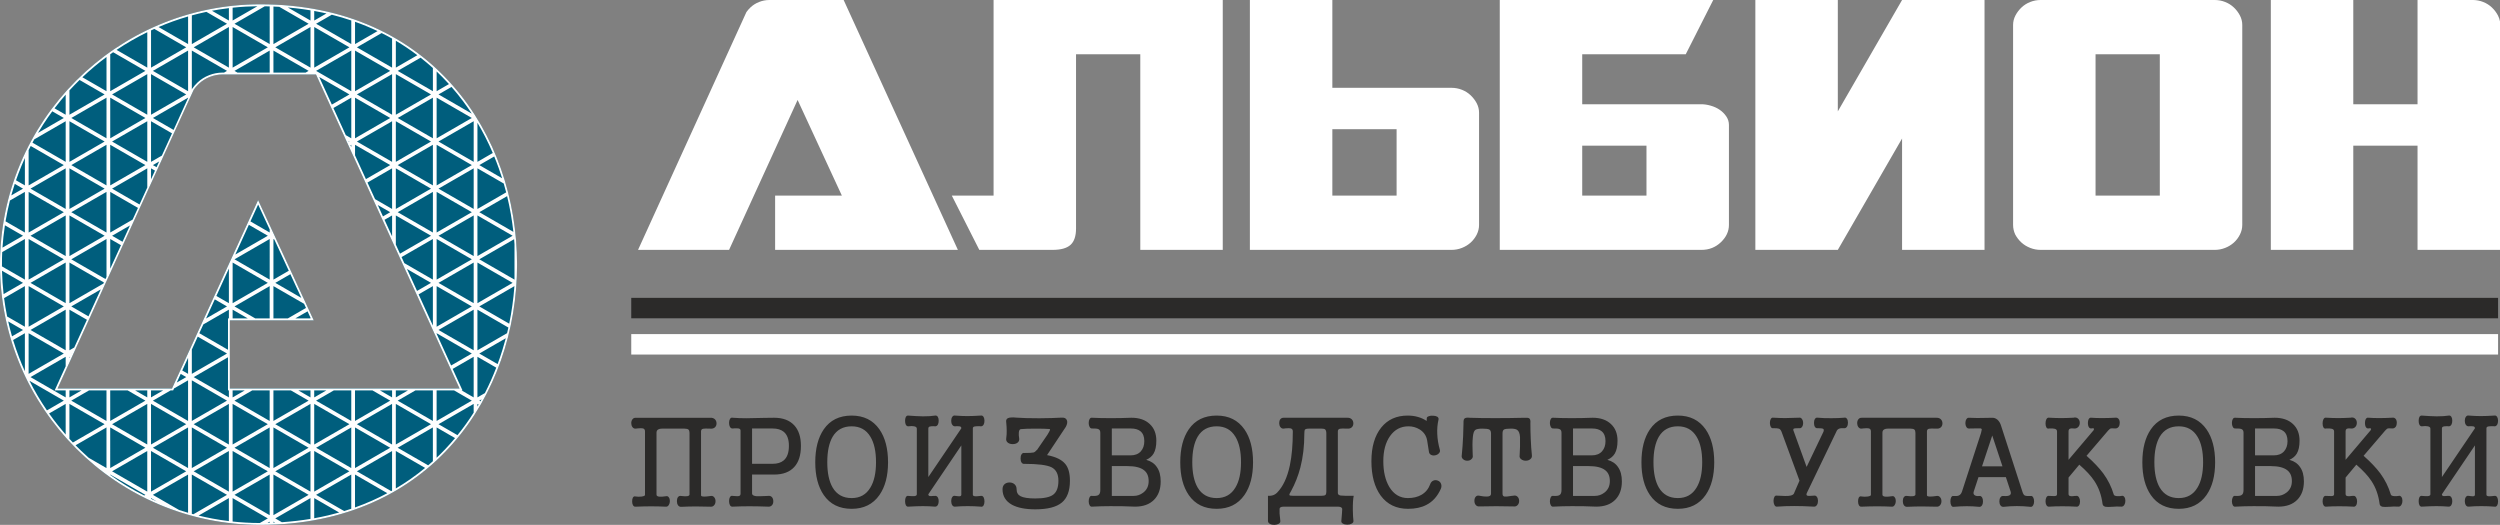 <?xml version="1.0" encoding="UTF-8"?> <!-- Creator: CorelDRAW 2020 (64-Bit) --> <svg xmlns="http://www.w3.org/2000/svg" xmlns:xlink="http://www.w3.org/1999/xlink" xmlns:xodm="http://www.corel.com/coreldraw/odm/2003" xml:space="preserve" width="122.407mm" height="25.7mm" style="shape-rendering:geometricPrecision; text-rendering:geometricPrecision; image-rendering:optimizeQuality; fill-rule:evenodd; clip-rule:evenodd" viewBox="0 0 12240.72 2569.98"><rect x="0" y="0" width="12240.72" height="2569.98" fill="#808080" stroke="none"/> <defs> <style type="text/css"> <![CDATA[ .fil1 {fill:#FEFEFE} .fil4 {fill:#2B2A29} .fil5 {fill:white} .fil0 {fill:#005E7D} .fil3 {fill:#2B2A29;fill-rule:nonzero} .fil2 {fill:white;fill-rule:nonzero} ]]> </style> </defs> <g id="Layer_x0020_1">  <g id="_2437970258944"> <path class="fil0" d="M1274.45 21.08c1676.39,0 1676.39,2548.9 0,2548.9 -703.86,0 -1274.45,-570.59 -1274.45,-1274.45 0,-703.87 570.59,-1274.45 1274.45,-1274.45zm-185.93 343.3l1.01 0 1.03 0 175.99 0 280.5 0 702.98 1537.74 -1124.75 0 0 -333.89 410.79 0 -272.41 -588.73 -421.77 922.62 -560.17 0 641.54 -1407.79 0.73 -1.65 24.58 -53.86c7.1,-10.09 15.26,-19.53 24.49,-28.3 15.35,-14.64 33.31,-26.01 53.79,-34.04 19.9,-7.81 40.44,-11.83 61.67,-12.1z"></path> <path class="fil1" d="M1274.45 21.08c1676.39,0 1676.39,2548.9 0,2548.9 -703.86,0 -1274.45,-570.59 -1274.45,-1274.45 0,-703.87 570.59,-1274.45 1274.45,-1274.45zm45.91 2533.07l-10.42 6.03 10.42 -0.33 0 -5.7zm18.38 -31.77l172.27 -99.44 -172.27 -99.46 0 198.9zm0 31.77l0 4.99 8.03 -0.35 -8.03 -4.64zm-391.74 -36.27l164.47 -94.94 -172.33 -99.48 0.02 192.31 7.84 2.11zm87.47 -29.34l-62.14 35.86c22.3,5.45 44.8,10.32 67.51,14.57 26.61,4.98 53.57,9.17 80.76,12.47l0 -112.63 -86.13 49.73zm104.5 -81.5l172.27 -99.42 -172.27 -99.48 0 198.9zm0 31.77l0 114.74c20.62,2.21 41.43,3.94 62.28,5.14 23.64,1.36 47.36,2.13 70.93,2.15l39.06 -22.57 -172.27 -99.46zm295.02 49.73l-86.13 49.73 32.27 18.64c25.06,-1.73 49.81,-4.04 74.11,-6.91 22.19,-2.6 44.19,-5.72 65.89,-9.33l0 -101.86 -86.14 49.73zm104.51 -81.5l172.27 -99.44 -172.29 -99.46 0.02 198.9zm0 31.77l0 98.66c23.17,-4.19 45.85,-8.9 67.98,-14.08 18.38,-4.29 36.48,-8.98 54.28,-14l-122.26 -70.58zm-832.2 -12.63l5.61 -3.24 -172.25 -99.46 0 2.06c26.26,18.77 53.47,36.68 81.44,53.57 27.6,16.68 56.05,32.39 85.2,47.07zm33.07 -19.1l172.31 -99.46 -172.25 -99.48 -0.06 198.94zm0.04 31.71l0 3.51 28.12 12.74 -28.12 -16.25zm95.29 -65.6l-86.16 49.75 128.25 74.05 44.08 13.68 -0.02 -187.19 -86.15 49.71zm399.56 0l-86.15 49.75 172.25 99.48 0 -198.92 -86.1 49.69zm-694.6 -81.48l172.27 -99.44 -172.33 -99.49 0.06 198.93zm1094.11 81.5l-86.14 49.73 137.38 79.31 34.93 -11.29 0 -167.5 -86.17 49.75zm104.46 -49.77l0 161.16c28.37,-10.12 56.01,-21.14 82.78,-33.01 25.7,-11.37 50.87,-23.7 75.41,-36.81l-158.19 -91.34zm-799.09 -31.67l172.33 -99.5 -172.27 -99.46 -0.06 198.96zm95.33 -33.9l-86.17 49.75 172.3 99.44 0 -198.92 -86.13 49.73zm104.5 -81.5l172.27 -99.44 -172.33 -99.48 0.06 198.92zm199.77 115.38l172.31 -99.46 -172.31 -99.48 0 198.94zm95.27 -33.88l-86.15 49.75 172.27 99.44 0.06 -198.94 -86.18 49.75zm-799.08 0l-86.14 49.73 172.25 99.48 0.02 -198.94 -86.13 49.73zm104.5 -81.5l172.27 -99.44 -172.29 -99.46 0.02 198.9zm998.84 115.38l172.27 -99.46 -172.27 -99.48 0 198.94zm95.27 -33.88l-86.14 49.73 167.91 96.94 4.42 -2.43 -0.06 -193.97 -86.13 49.73zm104.5 -49.73l-0.02 183.48c25.1,-14.82 49.32,-30.43 72.64,-46.76 24.43,-17.07 48.04,-35.09 70.79,-53.92l-143.41 -82.8zm-1103.34 -65.6l-86.14 49.73 172.29 99.5 -0.02 -198.96 -86.13 49.73zm104.5 -81.51l172.25 -99.41 -172.25 -99.49 0 198.9zm998.8 115.4l172.31 -99.5 -172.25 -99.46 -0.06 198.96zm95.33 -33.89l-86.17 49.75 149.18 86.1 23.16 -20.23 -0.06 -165.35 -86.11 49.73zm104.48 -81.51l172.27 -99.44 -87.08 -50.28 -85.19 0 0 149.72zm0 31.78l-0.02 148.38c14.86,-14.1 29.27,-28.57 43.2,-43.31 16.33,-17.32 32.02,-34.99 47.07,-52.97l-90.25 -52.1zm-903.57 49.73l-86.15 49.73 172.27 99.48 0 -198.94 -86.12 49.73zm104.5 -81.51l172.29 -99.44 -87.16 -50.28 -85.13 0 0 149.72zm-981.79 105.53l155.2 -89.63 -172.25 -99.46 0 170.85 17.05 18.24zm78.24 -24.02l-65.2 37.61 27.63 27.37c12.09,11.58 24.48,23 37.03,34.19l86.64 50.04 0.02 -198.97 -86.12 49.76zm1103.29 33.89l172.29 -99.5 -172.27 -99.46 -0.02 198.96zm95.29 -33.89l-86.12 49.75 172.25 99.46 0 -198.94 -86.13 49.73zm104.46 -81.48l172.35 -99.47 -87.15 -50.28 -85.2 0 0 149.75zm-703.76 -33.88l-86.15 49.75 172.28 99.48 0.02 -198.94 -86.15 49.71zm1198.61 0.02l-86.15 49.73 92.9 53.65c13.83,-17.07 27.21,-34.51 40.05,-52.29 13.68,-18.97 26.85,-38.33 39.32,-58.03l0 -42.79 -86.12 49.73zm104.5 -81.5l36.43 -21.02c10.82,-21.03 21.04,-42.38 30.55,-63.85 8.78,-19.79 17.18,-40.11 25.19,-60.83l-92.17 -53.22 0 198.92zm0 31.77l0 13.07 5.76 -9.75 -5.76 -3.32zm-2107.78 31.81l82.6 -47.69 -168.12 -97.06c12.47,24.71 25.66,48.9 39.53,72.46 14.55,24.65 29.89,48.78 45.99,72.29zm91.72 -31.81l-81.21 46.9c14.06,19.94 28.7,39.47 43.81,58.51 12.07,15.21 24.56,30.18 37.4,44.87l0 -150.28zm18.38 -31.77l59.61 -34.39 -59.61 0 0 34.39zm1094.13 81.48l-86.17 49.75 172.33 99.52 -0.06 -199 -86.1 49.73zm104.43 -81.44l59.68 -34.43 -59.7 0 0.02 34.43zm-998.82 115.32l172.27 -99.44 -87.09 -50.31 -85.2 0 0.02 149.75zm95.29 -33.88l-86.16 49.75 172.29 99.48 0.02 -198.94 -86.15 49.71zm1198.59 0.02l-86.12 49.73 172.31 99.5 -0.02 -198.98 -86.17 49.75zm-1094.11 -81.46l59.64 -34.43 -59.64 0 0 34.43zm95.29 -33.88l-86.16 49.76 172.29 99.44 0 -198.93 -68.52 39.58 -4.4 9.6 -12.24 0 -0.97 0.55zm30.74 -38.89l46.26 -26.71 -26.96 -15.57 -19.3 42.28zm73.76 -42.61l172.27 -99.44 -143.29 -82.74 -28.98 63.42 0 118.76zm998.82 115.38l59.62 -34.43 -59.64 0 0.02 34.43zm95.31 -33.9l-86.14 49.75 172.25 99.49 0 -149.77 -85.2 0 -0.91 0.53zm-894.42 33.92l59.68 -34.45 -59.66 0 -0.02 34.45zm95.33 -33.9l-86.17 49.76 172.29 99.46 0 -149.77 -85.15 0 -0.97 0.55zm1123.61 43.29l-11.15 6.44 5.74 3.31 5.41 -9.75zm-1922.68 -43.29l-86.15 49.73 172.25 99.49 0.06 -149.77 -85.19 0 -0.97 0.55zm1198.6 0l-86.14 49.73 172.27 99.49 0.04 -149.77 -85.17 0 -1 0.55zm-599.28 -115.33l-86.17 49.73 172.3 99.5 0.02 -34.45 -4.38 0 0 -162.01 -81.77 47.23zm1174.25 -7.08l101.34 -58.53 -172.27 -99.46 0 2.83 70.93 155.16zm24.36 7.08l-16.7 9.66 48.06 105.12 -4.85 0 59.59 34.41 0 -198.92 -86.1 49.73zm104.48 -81.5l145.06 -83.73 6.5 -27.69 -151.56 -87.5 0 198.92zm-2197.49 115.37l172.31 -99.48 -172.29 -99.46 -0.02 198.94zm95.33 -33.89l-86.15 49.73 172.25 99.5 0 -34.43 -53.88 0 53.88 -118.06 0 -46.47 -86.1 49.73zm104.48 -49.71l0 6.21 2.25 -4.91 -2.25 -1.3zm1180.25 198.94l0 -34.43 -59.66 0 59.66 34.43zm-799.11 0l0 -34.43 -59.6 0 59.6 34.43zm1198.67 0l0 -34.43 -59.66 0 59.66 34.43zm-998.88 -115.34l0 -78.61 -28.45 62.2 28.45 16.41zm-862.04 -183.72l53.82 -31.07 -72.6 -41.93 7.8 32.45c3.47,13.73 7.14,27.25 10.98,40.55zm62.94 -15.22l-57.59 33.26c8.77,28.8 18.47,57.02 29.02,84.53 8.84,23.02 18.4,45.85 28.64,68.42l-0.07 -186.21zm2311.12 49.71l-86.15 49.75 89.64 51.76c8.27,-22.34 16.01,-45.03 23.18,-68 6.05,-19.41 11.68,-38.98 16.86,-58.65l-43.53 25.14zm-2093 33.9l23.56 -13.63 62.05 -135.89 -85.61 -49.44 0 198.96zm10.47 15.11l-1.3 0.74 0.74 0.44 0.56 -1.18zm658.39 -170.6l102.74 -59.31 -59.85 -34.56 -42.89 93.87zm25.76 6.26l-38.89 22.48 -19.74 43.16 140.42 81.07 0 -153.51 4.38 0 -0.02 -42.91 -86.15 49.71zm104.44 -49.73l0.02 42.93 74.38 0 -74.4 -42.93zm998.9 83.62l172.27 -99.48 -172.27 -99.46 0 198.94zm95.27 -33.87l-86.15 49.73 172.27 99.48 0 -198.94 -86.12 49.73zm104.5 -81.5l172.29 -99.42 -172.29 -99.51 0 198.93zm-2197.51 115.39l172.33 -99.5 -172.27 -99.46 -0.06 198.96zm95.33 -33.89l-86.17 49.75 172.29 99.44 0.04 -198.94 -86.16 49.75zm1173.79 -6.82l88.94 -51.36 -9.4 -20.29 -149.99 -86.6 0 158.25 70.45 0zm96.66 -34.68l-60.06 34.68 74.34 0 0 -3.79 -14.28 -30.89zm536.03 -99.91l68.45 -39.51 -117.54 -67.9 49.09 107.41zm77.56 -23.64l-69.92 40.34 69.92 152.95 0 -193.29zm-2101.91 39.04l95.1 -54.93 -102.87 -59.4c0.44,18.81 1.3,37.68 2.56,56.55 1.28,19.3 3.02,38.58 5.21,57.78zm18.1 10.67l-15.73 9.06c1.94,15.01 4.13,29.83 6.54,44.37 2.54,15.46 5.37,30.71 8.41,45.62l86.93 50.18 -0.02 -198.96 -86.13 49.73zm104.46 -81.48l172.31 -99.44 -172.27 -99.48 -0.04 198.92zm998.82 115.38l172.33 -99.5 -172.27 -99.47 -0.06 198.97zm95.33 -33.92l-86.17 49.77 101.84 58.77 70.45 0 0 -158.27 -86.12 49.73zm104.5 -81.46l75.16 -43.37 -70.81 -153.01 -4.37 -2.54 0.02 198.92zm1094.11 81.48l-86.17 49.73 146.49 84.56c5.98,-29.03 11.04,-58.13 15.15,-87.24 4.5,-31.88 7.93,-64.16 10.3,-96.57l-85.77 49.52zm-2092.95 33.88l166.47 -96.12 2.41 -5.3 -168.88 -97.53 0 198.95zm95.25 -33.88l-86.13 49.73 84.08 48.56 60.18 -131.86 -58.13 33.57zm685.49 -65.6l-0.04 -70.13 -61.34 134.18 61.36 35.45 0.02 -99.5zm1017.17 -15.86l172.27 -99.5 -172.27 -99.46 0 198.96zm95.29 -33.87l-86.17 49.75 172.27 99.44 0 -198.95 -86.1 49.76zm104.48 -81.53l172.31 -99.42 -172.31 -99.46 0 198.88zm-2102.16 81.5l-86.15 49.76 172.25 99.48 0 -198.95 -86.1 49.71zm1186.2 7.19l-73.76 42.57 127.54 73.65 -53.78 -116.22zm536.82 -100.43l151.87 -87.7 -172.29 -99.44 0.04 142.55 20.38 44.59zm74.87 -22.09l-67.24 38.79 13.59 29.68 139.78 80.76 0 -198.96 -86.13 49.73zm104.5 -81.48l172.27 -99.44 -172.27 -99.46 0 198.9zm-2125.78 73.99l100.6 -58.1 -88.66 -51.19c-2.87,18.72 -5.35,37.57 -7.35,56.42 -1.86,17.5 -3.41,35.13 -4.59,52.87zm23.6 7.51l-24.83 14.33 -1.06 28.07 -0.33 41.95 112.35 64.84 0.04 -198.94 -86.17 49.75zm1116.32 26.36l159.27 -91.97 -92.75 -53.55 -66.52 145.52zm82.31 -26.4l-86.17 49.77 172.27 99.46 0.02 -198.94 -86.12 49.71zm1198.57 0.02l-86.13 49.73 172.27 99.5 0.02 -173.63 -1.88 -24.24 -84.28 48.64zm-2092.98 33.92l172.36 -99.51 -172.36 -99.5 0 199.01zm95.32 -33.9l-86.15 49.75 167.4 96.63 4.87 -10.67 0.06 -185.48 -86.18 49.77zm104.47 -49.75l0.02 145.21 52.46 -114.91 -52.48 -30.3zm1693.44 -65.61l-86.15 49.73 172.27 99.48 0 -198.92 -86.12 49.71zm-2092.95 33.9l172.27 -99.5 -172.29 -99.44 0.02 198.94zm95.27 -33.88l-86.15 49.71 172.31 99.53 0 -199.01 -86.16 49.77zm304.24 33.88l109.68 -63.38 26.12 -57.2 -135.78 -78.38 -0.02 198.96zm95.29 -33.9l-86.12 49.75 50.95 29.42 36.45 -79.91 -1.28 0.74zm1240.06 -45.06l35.55 -20.52 -61.02 -35.24 25.47 55.76zm44.72 -4.69l-37.06 21.39 37.04 81.02 0.02 -102.41zm18.29 -31.69l172.33 -99.48 -172.33 -99.5 0 198.98zm95.33 -33.89l-86.17 49.75 172.28 99.46 0.06 -198.96 -86.17 49.75zm-1978.11 -32.45l57.41 -33.12 -40.36 -23.3 -10.34 33.05 -6.71 23.37zm66.54 -17.24l-73.19 42.19c-4.33,17.03 -8.36,34.27 -11.99,51.61 -3.49,16.58 -6.69,33.42 -9.52,50.43l94.7 54.67 0 -198.9zm1198.58 198.9l0 -14.88 -56.48 -122.09 -37.73 82.55 94.21 54.42zm1017.24 -115.32l140.68 -81.25 -11.95 -43.37 -128.73 -74.34 0 198.96zm95.27 -33.87l-86.15 49.73 166.82 96.32c-3.2,-28.67 -7.31,-57.43 -12.26,-86.16 -5.16,-29.77 -11.29,-59.44 -18.39,-88.77l-50.02 28.88zm-2092.95 33.85l172.27 -99.48 -172.27 -99.46 0 198.94zm95.29 -33.87l-86.19 49.73 172.35 99.52 -0.06 -198.98 -86.1 49.73zm104.43 -81.46l172.31 -99.46 -172.31 -99.51 0 198.97zm1598.17 0.02l172.29 -99.5 -172.27 -99.44 -0.02 198.94zm95.31 -33.9l-86.15 49.75 172.25 99.46 0 -198.92 -86.1 49.71zm-2092.99 33.9l172.29 -99.48 -162.03 -93.56 -10.28 20.23 0.02 172.81zm95.29 -33.9l-86.17 49.77 172.29 99.44 0 -198.9 -86.12 49.69zm399.55 0.02l-86.16 49.71 134.26 77.56 38.03 -83.28 0.02 -93.74 -86.15 49.75zm104.46 -49.73l-0.04 53.63 19.41 -42.46 -19.37 -11.17zm1052.16 52.83l118.99 -68.72 -172.29 -99.46 0 51.56 53.3 116.62zm41.97 -3.1l-34.33 19.8 37.18 81.29 83.32 48.12 0 -198.98 -86.17 49.77zm-1094.11 -81.46l52.83 -30.49 49.83 -109.18 -102.66 -59.29 0 198.96zm39.74 -1.81l-30.61 17.67 17.85 10.3 12.76 -27.97zm1158.87 1.79l172.29 -99.46 -172.29 -99.46 0 198.92zm95.27 -33.87l-86.15 49.73 172.34 99.5 -0.06 -198.92 -86.13 49.69zm-1911.55 49.75l0.02 -34.77c-5.87,12.91 -11.5,25.93 -16.95,39.06 -9.52,22.98 -18.42,46.37 -26.61,70.09l43.51 25.1 0.03 -99.48zm2215.82 -15.9l75.08 -43.35c-11.48,-26.86 -23.87,-53.26 -37.08,-79.11 -11.85,-23.12 -24.5,-46.07 -38,-68.78l0 191.24zm82.18 -26.32l-73.06 42.2 111.83 64.57c-5,-15.85 -10.35,-31.73 -15.98,-47.52 -7.04,-19.78 -14.68,-39.56 -22.79,-59.25zm-2079.86 26.34l172.27 -99.48 -172.27 -99.46 0 198.94zm95.27 -33.87l-86.15 49.75 172.27 99.46 0.04 -198.97 -86.16 49.76zm1272.98 -64.08l2.62 -1.51 -4.52 -2.62 1.9 4.13zm11.75 14.37l-4.09 2.37 4.09 8.96 0 -11.33zm417.91 -31.75l172.29 -99.46 -172.31 -99.51 0.02 198.97zm95.29 -33.88l-86.17 49.75 172.27 99.46 0 -198.9 -86.1 49.69zm-2047.25 7.47l126.55 -73.08 -56.5 -32.61c-14.99,20.31 -29.46,41.2 -43.29,62.57 -9.21,14.22 -18.15,28.59 -26.76,43.12zm49.55 -7.47l-67.63 39.06 -8.88 16.24 162.63 93.91 0 -198.94 -86.12 49.73zm104.5 -81.48l172.25 -99.44 -122.61 -70.81 -24.03 24.11 -25.61 27.15 0 118.99zm199.76 115.36l172.27 -99.49 -172.33 -99.48 0.06 198.97zm95.27 -33.88l-86.14 49.73 172.27 99.48 0 -198.94 -86.13 49.73zm104.5 -81.48l172.27 -99.44 -172.27 -99.48 0 198.92zm998.8 115.38l172.31 -99.48 -172.31 -99.51 0 198.99zm95.31 -33.9l-86.14 49.75 172.27 99.46 0 -198.94 -86.13 49.73zm-998.86 -115.34l-86.12 49.71 101.17 58.45 71.1 -156.3 0 -1.59 -86.15 49.73zm1103.32 33.9l172.33 -99.5 -172.29 -99.46 -0.04 198.96zm95.33 -33.9l-86.17 49.76 172.28 99.48 0.06 -198.99 -86.17 49.75zm104.46 -81.43l60.34 -34.85c-10.72,-11.81 -21.76,-23.49 -33.13,-35.01 -8.86,-8.98 -17.94,-17.92 -27.23,-26.69l0.02 96.55zm-1702.64 81.43l-86.13 49.73 172.27 99.49 0.02 -198.95 -86.16 49.73zm1198.62 0l-1.4 0.81 60.75 132.96 26.82 15.49 0 -199.01 -86.17 49.75zm-9.06 -15.89l86.06 -49.71 -147.78 -85.32 61.72 135.03zm-527.63 -156.73l14.37 -8.3 -172.29 -99.5 0 190.5c0.64,-1.44 1.2,-3.03 2.08,-4.33 3.7,-5.27 7.72,-10.39 11.98,-15.34 4.23,-4.87 8.79,-9.64 13.7,-14.31 8.08,-7.74 16.89,-14.61 26.41,-20.62 9.37,-5.97 19.53,-11.11 30.36,-15.34 10.51,-4.11 21.18,-7.25 31.9,-9.35 10.71,-2.11 21.78,-3.24 33.03,-3.37l8.46 -0.04zm41.87 -24.17l172.27 -99.48 -172.29 -99.48 0.02 198.96zm1071.61 94.46l-63.61 36.73 162.9 94.07c-13.95,-21.34 -28.59,-42.19 -43.87,-62.53 -17.42,-23.22 -35.94,-46.03 -55.42,-68.27zm-1889.04 136.21l0 -98.41 -23.55 27.73c-10.34,12.55 -20.73,25.64 -31.01,39.18l54.56 31.5zm1175.12 -206.5l14.37 -8.3 -172.34 -99.5 0.07 107.8 157.9 0zm-957.04 91.21l172.33 -99.51 -158.1 -91.28 -14.17 9.93 -0.06 180.86zm95.33 -33.92l-86.16 49.75 172.29 99.44 0 -198.9 -86.13 49.71zm1103.34 33.87l172.27 -99.46 -172.27 -99.48 0 198.94zm95.25 -33.85l-86.12 49.71 172.31 99.5 0 -198.94 -86.19 49.73zm-1094.09 -81.46l172.29 -99.5 -156.21 -90.17 -16.08 7.39 0 182.28zm95.29 -33.88l-86.16 49.73 172.31 99.49 0 -198.99 -86.15 49.77zm104.44 -81.48l172.31 -99.48 -101.03 -58.3 -37.51 8.57 -33.71 8.73 -0.06 140.48zm998.88 115.34l105.34 -60.84c-16.96,-12.84 -34.37,-25.27 -52.12,-37.2 -17.22,-11.56 -34.97,-22.77 -53.22,-33.54l0 131.58zm95.29 -33.88l-86.17 49.75 172.34 99.49 -0.06 -113.52c-9.98,-9 -20.13,-17.82 -30.41,-26.41l-29.96 -24.19 -25.74 14.88zm-799.07 0l-86.19 49.75 14.37 8.3 157.92 0 0.02 -107.8 -86.12 49.75zm-712.93 49.73l-0.04 -67.98c-19.8,14.7 -39.26,30.08 -58.3,46 -20.47,17.15 -40.44,34.95 -59.74,53.3l118.06 68.19 0.02 -99.51zm1017.17 -15.85l172.27 -99.46 -172.27 -99.48 0 198.94zm95.27 -33.9l-86.16 49.77 172.29 99.46 0 -198.9 -86.13 49.67zm-599.28 -115.31l-86.17 49.73 172.25 99.48 0.07 -198.96 -86.15 49.75zm304.18 33.89l172.34 -99.5 -143.68 -82.92 -28.59 -1.37 -0.07 183.79zm95.32 -33.89l-86.15 49.73 172.29 99.48 0 -198.94 -86.14 49.73zm104.47 -81.46l60.03 -34.64 -23.59 -5.14 -36.46 -7.02 0.02 46.8zm-817.4 131.19l0 -74.01c-26.09,12.72 -51.69,26.3 -76.67,40.69 -25.08,14.43 -49.71,29.75 -73.78,45.91l150.45 86.89 0 -99.48zm1017.21 -15.86l110.3 -63.68c-16.89,-8.03 -34.14,-15.69 -51.71,-22.96 -19.12,-7.95 -38.69,-15.48 -58.59,-22.56l0 109.2zm95.27 -33.87l-86.14 49.75 172.27 99.46 0 -142.21 -25.11 -13.71 -26.15 -13.42 -34.87 20.13zm-912.65 -65.61l-0.04 -35.79c-25.64,7.45 -50.95,15.68 -75.85,24.69 -23.16,8.34 -46.09,17.4 -68.74,27.12l144.61 83.48 0.02 -99.5zm218.04 -15.85l121.28 -70c-19.45,0.22 -38.58,0.88 -57.39,1.94 -21.41,1.19 -42.75,2.95 -63.91,5.22l0.02 62.84zm95.29 -33.88l-86.13 49.73 172.29 99.48 -0.02 -184.43 -24.21 -0.53 -61.93 35.75zm390.16 5.43l-76.75 44.3 172.27 99.48 0 -115.56c-15.11,-5.12 -30.37,-9.99 -45.64,-14.55 -16.17,-4.79 -32.81,-9.38 -49.88,-13.67zm-503.74 28.47l-0.02 -60.76c-16.37,1.99 -32.64,4.28 -48.7,6.84l-34.31 6 83.03 47.92zm399.51 -0.02l0 -49.94c-23.12,-3.86 -46.53,-7.18 -70.19,-9.91l-40.66 -4.13 110.85 63.98zm-431.63 264.03l1.01 0 1.03 0 175.99 0 280.5 0 702.98 1537.74 -1124.75 0 0 -333.89 410.79 0 -272.41 -588.73 -421.77 922.62 -560.17 0 641.54 -1407.79 0.73 -1.65 24.58 -53.86c7.1,-10.09 15.26,-19.53 24.49,-28.3 15.35,-14.64 33.31,-26.01 53.79,-34.04 19.9,-7.81 40.44,-11.83 61.67,-12.1z"></path> <path class="fil2" d="M3765.93 0l0.8 0 0.83 0 140 0 223.2 0 559.3 1223.48 -894.88 0 0 -265.66 326.85 0 -216.74 -468.42 -335.58 734.08 -445.7 0 510.44 -1120.1 0 1.76 0.58 -3.06 19.55 -42.85c5.65,-8.03 12.15,-15.53 19.48,-22.53 12.22,-11.64 26.51,-20.68 42.82,-27.08 15.81,-6.21 32.16,-9.41 49.05,-9.62zm8343.31 1223.48l131.48 0 0 -105.14 0 -292.7 0 -720.5c-1.75,-10.06 -5.04,-19.76 -9.89,-29.11 -7.57,-14.55 -17.48,-27.66 -29.72,-39.33 -12.23,-11.64 -26.51,-20.68 -42.82,-27.08 -15.81,-6.21 -32.16,-9.41 -49.05,-9.62l-0.8 0 -0.83 0 -140 0 -130.64 0 0 510.37 -314.61 0 0 -510.37 -403.74 0 0 1223.48 403.74 0 0 -510.37 314.61 0 0 510.37 65.32 0 65.32 0 140 0 0.83 0 0.8 0zm-7448.89 -265.66l204.5 0 0 -957.82 1122.12 0 0 1223.48 -403.75 0 0 -957.82 -314.63 0 0 852.95c0,37.29 -9.02,64.08 -27.08,80.41 -18.06,16.31 -47.48,24.46 -88.27,24.46l-358.29 0 -134.6 -265.66zm1459.44 -957.82l403.75 0 0 429.96 583.78 0c17.46,0 34.37,3.2 50.68,9.62 16.31,6.4 30.59,15.45 42.81,27.09 12.25,11.66 22.15,24.77 29.73,39.04 7.56,14.57 11.36,30.01 11.36,46.32l0 549.39c0,16.33 -3.8,32.06 -11.36,47.19 -7.58,14.86 -17.48,27.97 -29.73,39.04 -12.22,11.08 -26.5,19.81 -42.81,26.21 -16.31,6.42 -33.22,9.62 -50.68,9.62l-987.53 0 0 -1223.48zm718.36 957.82l0 -325.09 -314.61 0 0 325.09 314.61 0zm505.13 -957.82l1045.2 0 -134.59 265.66 -506.87 0 0 244.71 583.78 0c13.98,0 29.13,2.33 45.44,7 16.31,4.64 30.88,11.35 43.7,20.08 12.8,8.76 23.6,19.53 32.33,32.35 8.73,12.8 13.11,26.8 13.11,41.95l0 489.38c0,31.46 -13.11,59.72 -39.33,84.78 -26.21,25.04 -57.96,37.57 -95.25,37.57l-987.52 0 0 -1223.48zm718.35 957.82l0 -244.71 -314.61 0 0 244.71 314.61 0zm533.1 -957.82l403.75 0 0 545.32 314.61 -545.32 403.74 0 0 1223.48 -403.74 0 0 -545.32 -314.61 545.32 -403.75 0 0 -1223.48zm1272.43 1148.32c-7,-15.13 -10.49,-30.86 -10.49,-47.19l0 -978.78c0,-16.3 3.78,-31.75 11.36,-46.32 7.57,-14.55 17.48,-27.66 29.7,-39.33 12.25,-11.64 26.51,-20.68 42.84,-27.08 16.31,-6.42 33.19,-9.62 50.68,-9.62l852.95 0c17.47,0 34.37,3.2 50.68,9.62 16.31,6.4 30.6,15.44 42.82,27.08 12.24,11.67 22.15,24.78 29.72,39.33 7.56,14.57 11.36,30.02 11.36,46.32l0 978.78c0,16.33 -3.8,32.06 -11.36,47.19 -7.57,15.15 -17.48,28.26 -29.72,39.33 -12.22,11.08 -26.51,19.81 -42.82,26.21 -16.31,6.42 -33.21,9.62 -50.68,9.62l-852.95 0c-17.49,0 -34.37,-3.2 -50.68,-9.62 -16.33,-6.4 -30.59,-15.13 -42.84,-26.21 -12.22,-11.07 -22.41,-24.18 -30.57,-39.33zm707.87 -190.5l0 -692.16 -314.61 0 0 692.16 314.61 0z"></path> <g> <path class="fil3" d="M3158.12 2112.13l0 311.27c0,3.65 -5.74,6.37 -17.12,7.93 -9.81,1.26 -19.62,1.05 -29.33,-0.52 -5.32,-1.67 -9.6,0.21 -12.84,5.43 -2.5,4.49 -3.65,10.65 -3.65,18.37 0,7.31 1.15,13.47 3.65,18.37 3.24,5.74 7.52,8.35 12.84,7.94 29.33,-1.26 55.01,-1.78 77.04,-1.78 22.54,0 46.76,0.52 72.86,1.78 5.74,0 10.23,-3.03 13.46,-9.19 3.24,-4.91 4.91,-10.96 4.91,-18.37 0,-7.31 -1.67,-13.26 -4.91,-17.75 -3.23,-5.22 -7.72,-7.3 -13.46,-6.05 -13.47,1.98 -24.01,2.82 -31.74,2.4 -10.23,-0.84 -15.34,-4.07 -15.34,-9.71l0 -303.44c0,-6.47 2.09,-11.38 6.16,-14.61 4.9,-3.66 12.21,-5.54 22.02,-5.54l108.35 0c9.71,0 16.5,1.67 20.15,4.91 3.24,3.24 4.91,8.56 4.91,15.87l0 302.19c-0.42,4.07 -4.28,6.68 -11.59,7.93 -7,0.83 -16.91,0.42 -29.96,-1.25 -6.16,-1.26 -11.27,0.83 -15.34,6.15 -3.24,4.91 -4.91,11.17 -4.91,18.9 0,7.83 1.67,14.3 4.91,19.62 3.65,5.74 8.76,8.56 15.34,8.56 25.68,-1.25 50.1,-1.88 73.38,-1.88 21.71,0 45.72,0.42 72.24,1.26 6.88,0.41 12.63,-2.2 17.11,-7.94 4.08,-4.9 6.16,-11.27 6.16,-19 0,-7.72 -2.08,-13.98 -6.16,-18.89 -4.48,-5.74 -10.23,-8.04 -17.11,-6.78 -13.89,2.08 -24.22,3.02 -31.22,3.02 -10.96,0 -16.49,-1.98 -16.49,-6.05l0 -313.15c0,-6.99 3.24,-11.27 9.81,-12.84 5.33,-1.25 17.54,-1.46 36.64,-0.63 8.98,0.84 16.39,-1.46 22.03,-6.78 4.9,-4.8 7.41,-11.17 7.41,-18.89 0,-7.73 -2.51,-14.31 -7.41,-19.63 -5.64,-5.64 -13.05,-8.35 -22.03,-7.93l-365.44 0c-7.31,-0.42 -13.05,2.29 -17.12,7.93 -3.66,4.91 -5.53,11.07 -5.53,18.37 0,7.31 1.87,13.68 5.53,19 4.07,5.64 9.39,8.35 15.97,7.93l10.33 -1.25c12.22,-1.15 20.57,-1.15 25.05,0 7,1.67 10.44,6.58 10.44,14.72zm524.21 -14.09l100.84 0c22.86,0 40.81,5.32 53.86,15.86 17.12,13.89 25.68,36.85 25.68,69 0,33.4 -8.56,57.2 -25.68,71.5 -13.05,10.96 -31,16.5 -53.86,16.5l-100.84 0 0 -172.86zm-56.37 10.33l0 308.14c0,6.89 -2.61,10.96 -7.93,12.21 -3.24,1.15 -10.23,1.15 -20.77,0l-9.19 -0.62c-6.16,-1.67 -10.85,0.41 -14.09,6.05 -2.82,4.91 -4.28,11.27 -4.28,19 0,8.14 1.46,14.93 4.28,20.15 3.24,5.74 7.93,8.24 14.09,7.41 27.66,-1.26 54.6,-1.88 80.8,-1.88 26.51,0 57.09,0.62 91.75,1.88 8.14,0.83 14.72,-1.67 19.62,-7.41 4.07,-4.81 6.06,-11.17 6.06,-18.9 0,-7.72 -1.99,-14.3 -6.06,-19.62 -4.9,-5.64 -11.48,-7.94 -19.62,-6.68l-14.09 0.62c-22.03,1.15 -36.85,1.36 -44.58,0.63 -13.04,-1.67 -19.62,-5.95 -19.62,-12.84l0 -93 108.35 0c42.8,0 75.47,-12.22 97.91,-36.64 22.03,-23.7 32.99,-58.25 32.99,-103.97 0,-43.53 -11.07,-77.14 -33.09,-100.83 -22.86,-24.43 -55.43,-36.64 -97.91,-36.64l-48.33 0.62c-43.22,1.26 -72.65,1.78 -88.1,1.78 -22.45,0 -44.47,-0.73 -66.08,-2.4 -6.16,-1.67 -10.85,0.42 -14.09,6.16 -2.82,4.8 -4.28,11.17 -4.28,18.89 0,7.83 1.46,14.3 4.28,19.62 3.24,5.74 7.93,8.35 14.09,7.94l6.06 -0.63c11.48,-0.42 19.2,-0.21 23.27,0.63 5.75,1.67 8.56,5.11 8.56,10.33zm543.94 -20.98c40.82,0 71.4,16.91 91.76,50.83 18.37,30.17 27.55,71.82 27.55,124.85 0,52.61 -9.18,94.05 -27.55,124.21 -20.36,34.35 -50.94,51.46 -91.76,51.46 -41.65,0 -72.65,-17.11 -93,-51.46 -17.54,-30.16 -26.31,-71.6 -26.31,-124.21 0,-53.03 8.77,-94.68 26.31,-124.85 20.35,-33.92 51.35,-50.83 93,-50.83zm0 -52.61c-60.02,0 -105.53,22.44 -136.53,67.33 -27.77,40.39 -41.65,94.26 -41.65,161.58 0,66.5 13.88,119.94 41.65,160.34 31,44.88 76.51,67.32 136.53,67.32 59.19,0 104.49,-22.44 135.91,-67.32 28.18,-40.4 42.28,-93.84 42.28,-160.34 0,-67.32 -14.1,-121.19 -42.28,-161.58 -31.42,-44.89 -76.72,-67.33 -135.91,-67.33zm319.1 64.2l0 321.08c0,5.32 -4.28,8.45 -12.84,9.19 -5.74,0.41 -15.24,0 -28.7,-1.15 -4.91,-1.26 -8.98,0.94 -12.32,6.68 -2.4,4.9 -3.65,11.27 -3.65,19 0,7.72 1.25,14.19 3.65,19.52 3.34,5.74 7.41,8.14 12.32,7.41 29.33,-1.67 53.02,-2.51 70.98,-2.51 20.77,0 40.6,0.84 59.39,2.51 5.64,0.31 10.34,-2.3 13.99,-8.04 2.92,-5.22 4.28,-11.59 4.28,-18.89 0,-7.42 -1.36,-13.47 -4.28,-18.38 -3.65,-5.74 -8.35,-8.14 -13.99,-7.3l-6.16 0c-10.23,1.15 -16.7,1.35 -19.52,0.62 -4.48,-0.83 -6.78,-3.75 -6.78,-8.66l161.59 -239.14 0 241.64c-0.42,4.49 -3.03,6.89 -7.94,7.31 -3.23,0.42 -10.65,-0.21 -22.02,-1.77 -6.16,-1.67 -11.07,0.41 -14.72,6.05 -3.24,4.91 -4.91,11.27 -4.91,19 0,8.14 1.67,14.82 4.91,20.15 3.65,5.74 8.56,8.14 14.72,7.41 19.52,-1.67 39.98,-2.51 61.17,-2.51 21.29,0 42.48,0.84 63.67,2.51 5.74,1.56 10.44,-0.42 14.09,-6.16 2.82,-4.91 4.28,-11.38 4.28,-19.63 0,-8.14 -1.46,-14.82 -4.28,-20.14 -3.65,-5.74 -8.35,-7.94 -14.09,-6.68 -12.63,1.56 -21.82,2.19 -27.56,1.77 -7.3,-0.83 -10.96,-3.23 -10.96,-7.31l0 -325.36c0,-4.9 3.03,-7.93 9.19,-9.18 4.07,-0.84 12,-1.26 23.8,-1.26l5.53 0.63c5.74,0.42 10.44,-2.3 14.09,-7.93 2.82,-4.91 4.28,-11.28 4.28,-19 0,-7.73 -1.46,-14.09 -4.28,-19 -3.65,-5.64 -8.35,-7.93 -14.09,-6.68 -26.93,1.67 -48.96,2.51 -66.08,2.51 -16.8,0 -36.32,-0.84 -58.76,-2.51 -6.16,-1.25 -11.07,1.04 -14.72,6.68 -3.24,4.91 -4.91,11.27 -4.91,19 0,7.72 1.67,14.09 4.91,19 3.65,5.63 8.56,8.35 14.72,7.93l5.53 -0.63c9.39,0 15.45,0.42 18.27,1.26 4.07,1.25 6.16,4.28 6.16,9.18l-161.59 238.52 0 -236.74c0,-5.64 2.3,-9.19 6.78,-10.34 3.24,-1.25 9.92,-1.88 20.15,-1.88l5.53 0.63c5.64,0.42 10.34,-2.19 13.99,-7.93 2.92,-5.33 4.28,-11.8 4.28,-19.52 0,-7.73 -1.36,-14.09 -4.28,-19 -3.65,-5.22 -8.35,-7.31 -13.99,-6.05 -14.3,2.4 -33.71,3.65 -58.24,3.65 -22.03,-0.42 -46.04,-1.67 -72.13,-3.65 -4.91,-0.84 -8.98,1.35 -12.32,6.68 -2.4,5.32 -3.65,11.58 -3.65,18.99 0,7.73 1.25,13.99 3.65,18.9 3.34,5.74 7.41,8.35 12.32,7.93 12.21,-1.67 21.81,-1.67 28.7,0 8.56,1.67 12.84,5.53 12.84,11.59zm526.92 118.99c-6.05,-1.25 -10.96,1.26 -14.61,7.31 -2.92,4.91 -4.28,11.48 -4.28,19.62 0,7.73 1.36,14.1 4.28,19 3.65,5.64 8.56,8.14 14.61,7.31 65.24,0 109.29,5.53 132.15,16.49 22.86,11.48 34.24,33.4 34.24,66.08 0,32.98 -8.56,55.84 -25.78,68.47 -16.28,12.21 -45.51,18.37 -87.68,18.37 -33.93,0 -57.83,-3.65 -71.71,-10.96 -13.05,-6.57 -19.63,-17.95 -19.63,-34.34 0,-10.54 -3.65,-18.89 -10.96,-25.05 -6.47,-5.32 -14.4,-7.93 -23.8,-7.93 -9.29,0 -17.22,2.61 -23.8,7.93 -6.89,6.16 -10.33,14.51 -10.33,25.05 0,33.51 15.34,58.77 45.93,75.89 27.76,15.13 65.97,22.65 114.51,22.65 60.02,0 103.23,-11.07 129.85,-33.09 26.51,-22.03 39.77,-57.62 39.77,-106.99 0,-36.33 -7.52,-63.57 -22.65,-81.94 -16.81,-20.78 -46.56,-35.29 -89.35,-43.43l91.75 -138.2c7.41,-13.47 8.98,-24.74 4.9,-33.72 -4.07,-8.97 -13.04,-12.84 -26.93,-11.58 -26.09,1.67 -62,2.61 -107.72,3.02 -48.43,0 -85.59,-1.04 -111.27,-3.02 -19.94,-2.09 -34.03,-1.26 -42.17,2.4 -7.31,3.75 -10.23,10.23 -8.56,19.62 1.56,15.87 2.4,29.33 2.4,40.4 0.42,12.63 -0.42,25.88 -2.4,39.66 -1.26,8.56 1.56,15.56 8.56,20.88 6.05,4.49 13.88,6.68 23.17,6.68 9.39,0 17.22,-2.19 23.28,-6.68 6.99,-5.32 9.81,-12.32 8.56,-20.88 -1.99,-11.37 -2.61,-20.98 -1.78,-28.7 0.73,-10.96 4.28,-16.7 10.34,-17.12 15.97,-1.67 39.35,-2.4 70.35,-2.4 31.42,0 54.07,0.52 67.85,1.77 4.07,0 5.32,1.88 3.76,5.53 -1.26,3.66 -5.33,11.17 -12.32,22.66l-50.73 74 -1.25 0.63c-5.64,6.89 -11.17,10.96 -16.5,12.21 -6.05,1.57 -20.77,2.4 -44.05,2.4zm371.5 181.42c0,13.05 -3.44,21.4 -10.43,25.05 -5.22,3.24 -15.04,4.49 -29.34,3.66 -5.74,-1.26 -10.02,1.04 -12.84,6.68 -2.81,5.32 -4.28,11.9 -4.28,19.62 0,7.73 1.47,14.09 4.28,19 2.82,5.64 7.1,8.14 12.84,7.31 31.01,-1.67 60.34,-2.4 88.1,-2.4 35.49,-0.42 76.1,0.31 121.82,2.4 39.56,0 70.35,-10.96 92.38,-32.99 22.02,-22.02 33.09,-52.19 33.09,-90.5 0,-29.33 -6.27,-52.82 -18.9,-70.35 -11.37,-17.12 -28.7,-28.92 -51.98,-35.39 16.39,-7.41 28.39,-17.54 36.12,-30.58 8.97,-15.14 13.46,-36.12 13.46,-62.95 0,-34.65 -10.85,-62 -32.46,-81.94 -21.61,-20.35 -51.46,-30.58 -89.35,-30.58 -39.25,1.67 -76.62,2.19 -112.11,1.88 -29.33,0 -56.05,-0.63 -80.17,-1.88 -5.74,-0.84 -10.02,1.46 -12.84,6.68 -2.81,4.9 -4.28,11.27 -4.28,19 0,7.3 1.47,13.67 4.28,18.99 2.82,5.74 7.1,8.35 12.84,7.94 14.72,-0.42 24.64,0.62 29.96,3.02 6.58,2.51 9.81,8.35 9.81,17.75l0 280.58zm56.37 -117.22l76.41 0c37.16,0 64.2,6.68 81.31,20.15 15.14,11.79 22.66,29.54 22.66,53.13 0,24.42 -8.98,43.32 -26.94,56.78 -13.88,10.54 -29.33,15.87 -46.45,15.87l-106.99 0 0 -145.93zm0 -184.13l93.63 0c19.94,0 35.49,4.49 46.45,13.46 12.63,10.23 19,26.31 19,48.33 0,20.77 -5.74,37.48 -17.12,50.11 -11.79,13.04 -28.39,19.62 -49.58,19.62l-92.38 0 0 -131.52zm513.25 -10.65c40.82,0 71.4,16.91 91.76,50.83 18.37,30.17 27.55,71.82 27.55,124.85 0,52.61 -9.18,94.05 -27.55,124.21 -20.36,34.35 -50.94,51.46 -91.76,51.46 -41.65,0 -72.65,-17.11 -93,-51.46 -17.54,-30.16 -26.31,-71.6 -26.31,-124.21 0,-53.03 8.77,-94.68 26.31,-124.85 20.35,-33.92 51.35,-50.83 93,-50.83zm0 -52.61c-60.02,0 -105.53,22.44 -136.53,67.33 -27.77,40.39 -41.65,94.26 -41.65,161.58 0,66.5 13.88,119.94 41.65,160.34 31,44.88 76.51,67.32 136.53,67.32 59.19,0 104.49,-22.44 135.91,-67.32 28.18,-40.4 42.28,-93.84 42.28,-160.34 0,-67.32 -14.1,-121.19 -42.28,-161.58 -31.42,-44.89 -76.72,-67.33 -135.91,-67.33zm328.91 10.65c-7.3,-0.42 -13.25,2.29 -17.74,7.93 -3.24,4.91 -4.91,11.07 -4.91,18.37 0,7.31 1.88,13.68 5.54,19 4.07,5.64 9.39,8.35 15.86,7.93l9.19 -1.25c12.63,-1.15 20.98,-1.15 25.15,0 7.31,1.67 10.96,6.58 10.96,14.72 0,65.55 -4.9,121.4 -14.71,167.43 -12.63,59.08 -33.41,103.34 -62.32,132.67 -7.41,7.31 -15.76,12 -25.05,13.99 -4.91,1.25 -11.28,1.67 -19,1.25l-0.63 0 0 122.96c0,6.16 3.24,10.96 9.82,14.72 5.63,3.24 12.83,4.8 21.39,4.8 8.56,-0.31 15.66,-2.19 21.4,-5.42 6.16,-3.66 8.77,-8.35 7.94,-14.1 -1.99,-16.7 -3.24,-28.7 -3.66,-36.11 -0.41,-8.98 -0.41,-16.29 0,-22.03 0,-4.9 3.03,-8.35 9.19,-10.33 3.65,-0.84 8.35,-1.25 14.09,-1.25l259.6 0c5.22,0 9.71,0.41 13.36,1.25 6.58,1.98 10.02,5.43 10.44,10.33 0,7 -0.42,14.3 -1.25,22.03 -0.42,9.81 -1.36,21.81 -3.03,36.11 -0.83,5.75 1.88,10.23 7.93,13.47 5.75,3.24 12.84,4.91 21.4,4.91 8.14,0 15.14,-1.67 20.88,-4.91 6.47,-3.24 9.5,-7.72 9.08,-13.47 -1.56,-11.37 -2.61,-28.91 -3.03,-52.6 -0.41,-31.01 1.05,-54.49 4.28,-70.36 -34.65,0.42 -56.05,0 -64.19,-1.25 -8.98,-1.57 -13.47,-5.64 -13.47,-12.21l0 -301.88c0,-6.99 3.24,-11.27 9.81,-12.84 5.33,-1.25 17.54,-1.46 36.64,-0.63 8.98,0.84 16.39,-1.46 22.03,-6.78 4.9,-4.8 7.41,-11.17 7.41,-18.89 0,-7.73 -2.51,-14.31 -7.41,-19.63 -5.64,-5.64 -13.05,-8.35 -22.03,-7.93l-310.96 0zm184.87 53.23c8.14,0 13.88,1.26 17.12,3.66 4.07,3.65 6.16,10.44 6.16,20.14l0 286.01c0,7.41 -1.67,12.53 -4.91,15.35 -3.24,2.4 -9.19,3.65 -17.75,3.65l-141.96 0c-9.39,0 -14.72,-1.04 -15.86,-3.03 -1.67,-2.92 1.04,-9.6 7.93,-20.14 19.52,-35.91 34.65,-74.22 45.3,-114.93 13.05,-50.1 19.52,-105.32 19.52,-165.65 0,-10.55 1.05,-17.33 3.03,-20.15 2.92,-3.24 9.6,-4.91 20.25,-4.91l61.17 0zm531.62 272.76c-8.56,22.86 -22.76,39.98 -42.8,51.46 -18.37,10.54 -40.39,15.86 -66.07,15.86 -38.73,0 -69.1,-18.16 -91.13,-54.48 -19.52,-33.09 -29.33,-75.06 -29.33,-126.1 0,-51.04 10.96,-91.96 32.98,-123.07 22.45,-31.83 52.61,-47.7 90.61,-47.7 19.52,0 37.68,5.11 54.38,15.24 20.36,12.73 32.67,30.79 36.75,54.49l8.55 54.38c0.84,7.41 4.49,12.63 10.96,15.97 6.16,2.82 12.84,3.45 20.26,1.78 7.72,-1.57 13.57,-4.91 17.64,-9.71 4.9,-4.91 6.57,-10.44 4.9,-16.6 -7.72,-27.24 -12,-53.34 -12.84,-78.29 -1.15,-24 0.84,-47.49 6.16,-70.35 1.25,-5.64 -0.83,-10.33 -6.16,-13.99 -4.9,-2.92 -11.58,-4.49 -20.14,-4.9 -7.73,-0.84 -14.72,0 -20.78,2.4 -6.99,2.09 -10.43,5.32 -10.43,9.81l-0.63 13.47c-13.47,-8.98 -27.66,-15.45 -42.8,-19.63 -15.45,-4.49 -32.15,-6.68 -50.1,-6.68 -54.7,0 -97.7,19.42 -129.12,58.14 -32.26,39.98 -48.44,95.1 -48.44,165.24 0,70.56 15.14,126.72 45.41,168.37 31.84,43.22 76.41,64.82 133.92,64.82 35.49,0 65.24,-6.36 89.36,-18.99 31,-15.45 54.8,-41.97 71.5,-79.54 3.65,-9.29 3.65,-17.85 0,-25.68 -2.82,-6.47 -7.93,-11.17 -15.24,-13.99 -7.73,-2.92 -14.93,-2.92 -21.4,0 -7.83,3.24 -13.05,9.39 -15.97,18.27zm298.01 -249.48l0 296.03c0,8.56 -6.68,13.05 -20.14,13.36 -9.4,0.42 -22.03,-0.94 -38,-4.28 -7.31,-1.56 -13.26,0.42 -17.74,6.16 -3.66,4.91 -5.43,11.17 -5.43,19 0,7.72 1.77,13.99 5.43,18.89 4.48,6.16 10.43,8.98 17.74,8.56 22.86,-0.73 50.84,-1.15 83.93,-1.15 33.4,0 61.37,0.42 83.82,1.15 8.55,1.26 15.44,-0.94 20.77,-6.68 4.9,-5.32 7.3,-12 7.3,-20.14 0,-8.25 -2.4,-14.93 -7.3,-20.25 -5.33,-5.64 -12.22,-7.52 -20.77,-5.54l-11.07 1.26c-16.7,2.92 -27.45,3.86 -32.36,3.02 -6.57,-1.15 -9.81,-5.63 -9.81,-13.36l0 -296.03c0,-9.39 2.4,-15.76 7.31,-19 5.74,-2.82 16.91,-4.28 33.71,-4.28 15.03,0 25.47,2.2 31.11,6.68 7.83,5.74 12.32,17.12 13.46,34.35 0.42,16.7 0.42,32.98 0,48.85 -0.41,15.97 -0.94,29.22 -1.77,39.77 -1.67,8.56 0.83,15.34 7.31,20.14 6.16,4.91 13.67,7.41 22.65,7.41 8.97,0 16.28,-2.5 22.02,-7.41 6.47,-4.8 9.19,-11.58 7.94,-20.14 -2.51,-22.45 -4.28,-48.54 -5.54,-78.29 -1.25,-27.35 -1.77,-53.24 -1.77,-77.66 1.15,-12.63 -0.63,-20.56 -5.53,-23.8 -3.66,-2.82 -11.38,-3.86 -23.28,-3.03 -46.03,1.15 -93.95,1.78 -143.74,1.78 -49.79,0 -91.02,-0.63 -123.69,-1.78 -13.88,-1.67 -22.86,-0.21 -26.93,4.28 -3.24,3.24 -4.7,10.75 -4.28,22.55 0,15.86 -0.63,36.95 -1.88,63.05 -1.57,35.38 -3.86,66.38 -6.68,92.9 -1.67,8.56 0.63,15.34 6.68,20.14 5.32,4.91 12,7.41 20.15,7.41 8.56,0 15.24,-2.5 20.14,-7.41 6.06,-4.8 8.35,-11.58 6.68,-20.14l-0.62 -19c-0.42,-13.36 -0.63,-23.8 -0.63,-31.11 0,-13.46 0.63,-26.3 1.88,-38.51 1.67,-17.96 5.53,-29.44 11.69,-34.35 5.64,-4.48 17.33,-6.68 34.97,-6.68 16.7,0 27.97,1.46 33.71,4.28 5.74,3.24 8.56,9.61 8.56,19zm345.09 277.45c0,13.05 -3.44,21.4 -10.43,25.05 -5.22,3.24 -15.04,4.49 -29.34,3.66 -5.74,-1.26 -10.02,1.04 -12.84,6.68 -2.81,5.32 -4.28,11.9 -4.28,19.62 0,7.73 1.47,14.09 4.28,19 2.82,5.64 7.1,8.14 12.84,7.31 31.01,-1.67 60.34,-2.4 88.1,-2.4 35.49,-0.42 76.1,0.31 121.82,2.4 39.56,0 70.35,-10.96 92.38,-32.99 22.02,-22.02 33.09,-52.19 33.09,-90.5 0,-29.33 -6.27,-52.82 -18.9,-70.35 -11.37,-17.12 -28.7,-28.92 -51.98,-35.39 16.39,-7.41 28.39,-17.54 36.12,-30.58 8.97,-15.14 13.46,-36.12 13.46,-62.95 0,-34.65 -10.85,-62 -32.46,-81.94 -21.61,-20.35 -51.46,-30.58 -89.35,-30.58 -39.25,1.67 -76.62,2.19 -112.11,1.88 -29.33,0 -56.05,-0.63 -80.17,-1.88 -5.74,-0.84 -10.02,1.46 -12.84,6.68 -2.81,4.9 -4.28,11.27 -4.28,19 0,7.3 1.47,13.67 4.28,18.99 2.82,5.74 7.1,8.35 12.84,7.94 14.72,-0.42 24.64,0.62 29.96,3.02 6.58,2.51 9.81,8.35 9.81,17.75l0 280.58zm56.37 -117.22l76.41 0c37.16,0 64.2,6.68 81.31,20.15 15.14,11.79 22.66,29.54 22.66,53.13 0,24.42 -8.98,43.32 -26.94,56.78 -13.88,10.54 -29.33,15.87 -46.45,15.87l-106.99 0 0 -145.93zm0 -184.13l93.63 0c19.94,0 35.49,4.49 46.45,13.46 12.63,10.23 19,26.31 19,48.33 0,20.77 -5.74,37.48 -17.12,50.11 -11.79,13.04 -28.39,19.62 -49.58,19.62l-92.38 0 0 -131.52zm513.25 -10.65c40.82,0 71.4,16.91 91.76,50.83 18.37,30.17 27.55,71.82 27.55,124.85 0,52.61 -9.18,94.05 -27.55,124.21 -20.36,34.35 -50.94,51.46 -91.76,51.46 -41.65,0 -72.65,-17.11 -93,-51.46 -17.54,-30.16 -26.31,-71.6 -26.31,-124.21 0,-53.03 8.77,-94.68 26.31,-124.85 20.35,-33.92 51.35,-50.83 93,-50.83zm0 -52.61c-60.02,0 -105.53,22.44 -136.53,67.33 -27.77,40.39 -41.65,94.26 -41.65,161.58 0,66.5 13.88,119.94 41.65,160.34 31,44.88 76.51,67.32 136.53,67.32 59.19,0 104.49,-22.44 135.91,-67.32 28.18,-40.4 42.28,-93.84 42.28,-160.34 0,-67.32 -14.1,-121.19 -42.28,-161.58 -31.42,-44.89 -76.72,-67.33 -135.91,-67.33zm507.62 78.91l88.1 239.77 -27.56 63.57c-3.23,6.16 -12.21,9.81 -26.93,11.07 -8.14,0.83 -21.4,0.62 -39.66,-0.63l-16.6 -0.63c-5.22,-1.25 -9.29,0.84 -12.21,6.16 -2.82,5.33 -4.28,11.8 -4.28,19.52 0,7.83 1.46,14.3 4.28,19.63 2.92,6.05 6.99,8.97 12.21,8.56 28.6,-2.09 56.68,-3.03 84.45,-3.03 28.18,0 60.54,0.94 97.28,3.03 6.06,0.41 10.96,-2.51 14.62,-8.56 3.34,-4.91 4.9,-11.49 4.9,-19.63 0,-7.72 -1.56,-13.98 -4.9,-18.89 -3.66,-5.74 -8.56,-8.04 -14.62,-6.79 -17.95,1.67 -29.02,1.67 -33.09,0 -4.9,-1.98 -5.11,-7.3 -0.62,-15.86l143.11 -297.29c2.5,-6.88 6.57,-11.58 12.31,-14.09 5.64,-2.82 14.2,-3.86 25.68,-3.02 5.64,0.83 10.33,-1.67 14.09,-7.31 3.24,-5.32 4.8,-11.8 4.8,-19.63 0,-7.72 -1.56,-13.98 -4.8,-18.89 -3.76,-5.32 -8.45,-7.2 -14.09,-5.53 -18.79,1.67 -38.93,2.4 -60.54,2.4 -23.28,0.42 -46.14,-0.42 -68.58,-2.4 -6.06,-1.25 -10.75,1.04 -13.99,6.68 -2.92,4.91 -4.28,11.27 -4.28,19 0,7.72 1.36,14.09 4.28,19 3.24,5.21 7.93,7.51 13.99,6.68 13.88,0 22.65,1.04 26.3,3.02 3.76,2.09 4.28,6.79 1.88,14.09l-82.57 172.55 -62.42 -172.55c-3.65,-7.72 -3.86,-12.63 -0.62,-14.61 2.92,-1.67 11.48,-2.5 25.78,-2.5 6.05,1.25 10.96,-0.84 14.61,-6.06 3.66,-4.9 5.54,-11.27 5.54,-19 0,-7.72 -1.88,-14.3 -5.54,-19.62 -3.65,-5.64 -8.56,-7.93 -14.61,-6.68l-23.28 0.63c-19.2,0.83 -33.82,1.25 -44.05,1.25 -16.28,0 -35.7,-0.63 -58.14,-1.88 -5.64,-1.25 -9.92,1.04 -12.84,6.68 -2.82,4.91 -4.28,11.27 -4.28,19 0,7.72 1.46,14.09 4.28,19 2.92,5.63 7.2,7.93 12.84,6.68 13.88,0 23.07,0.83 27.56,2.5 4.9,1.98 8.98,6.89 12.21,14.61zm437.78 -1.56l0 311.27c0,3.65 -5.74,6.37 -17.12,7.93 -9.81,1.26 -19.62,1.05 -29.33,-0.52 -5.32,-1.67 -9.6,0.21 -12.84,5.43 -2.5,4.49 -3.65,10.65 -3.65,18.37 0,7.31 1.15,13.47 3.65,18.37 3.24,5.74 7.52,8.35 12.84,7.94 29.33,-1.26 55.01,-1.78 77.04,-1.78 22.54,0 46.76,0.52 72.86,1.78 5.74,0 10.23,-3.03 13.46,-9.19 3.24,-4.91 4.91,-10.96 4.91,-18.37 0,-7.31 -1.67,-13.26 -4.91,-17.75 -3.23,-5.22 -7.72,-7.3 -13.46,-6.05 -13.47,1.98 -24.01,2.82 -31.74,2.4 -10.23,-0.84 -15.34,-4.07 -15.34,-9.71l0 -303.44c0,-6.47 2.09,-11.38 6.16,-14.61 4.9,-3.66 12.21,-5.54 22.02,-5.54l108.35 0c9.71,0 16.5,1.67 20.15,4.91 3.24,3.24 4.91,8.56 4.91,15.87l0 302.19c-0.42,4.07 -4.28,6.68 -11.59,7.93 -7,0.83 -16.91,0.42 -29.96,-1.25 -6.16,-1.26 -11.27,0.83 -15.34,6.15 -3.24,4.91 -4.91,11.17 -4.91,18.9 0,7.83 1.67,14.3 4.91,19.62 3.65,5.74 8.76,8.56 15.34,8.56 25.68,-1.25 50.1,-1.88 73.38,-1.88 21.71,0 45.72,0.42 72.24,1.26 6.88,0.41 12.63,-2.2 17.11,-7.94 4.08,-4.9 6.16,-11.27 6.16,-19 0,-7.72 -2.08,-13.98 -6.16,-18.89 -4.48,-5.74 -10.23,-8.04 -17.11,-6.78 -13.89,2.08 -24.22,3.02 -31.22,3.02 -10.96,0 -16.49,-1.98 -16.49,-6.05l0 -313.15c0,-6.99 3.24,-11.27 9.81,-12.84 5.33,-1.25 17.54,-1.46 36.64,-0.63 8.98,0.84 16.39,-1.46 22.03,-6.78 4.9,-4.8 7.41,-11.17 7.41,-18.89 0,-7.73 -2.51,-14.31 -7.41,-19.63 -5.64,-5.64 -13.05,-8.35 -22.03,-7.93l-365.44 0c-7.31,-0.42 -13.05,2.29 -17.12,7.93 -3.66,4.91 -5.53,11.07 -5.53,18.37 0,7.31 1.87,13.68 5.53,19 4.07,5.64 9.39,8.35 15.97,7.93l10.33 -1.25c12.22,-1.15 20.57,-1.15 25.05,0 7,1.67 10.44,6.58 10.44,14.72z"></path> <path class="fil3" d="M9641.45 2045.53c-5.74,-0.83 -10.23,1.57 -13.46,7.31 -3.24,4.91 -4.91,11.17 -4.91,19 0,7.3 1.67,13.67 4.91,18.89 3.23,5.32 7.72,7.83 13.46,7.41 10.65,0 22.86,-0.21 36.74,-0.62 10.13,-0.42 16.71,-0.42 19.52,0l0 0c3.66,0.83 5.54,2.81 5.54,6.05 0,2.09 -1.26,7.62 -3.66,16.6l-93 286.22c-3.24,9.81 -8.35,16.28 -15.24,19.52 -6.16,2.92 -15.14,3.65 -26.93,2.5 -4.49,-0.83 -8.14,1.57 -11.07,7.31 -2.4,4.9 -3.65,11.17 -3.65,18.99 0,7.73 1.25,13.99 3.65,18.9 2.93,5.74 6.58,8.35 11.07,8.04 24.84,-2.09 46.87,-3.14 66.07,-3.14 19.1,0 39.35,1.05 60.54,3.14 5.64,0.31 10.34,-2.3 13.99,-8.04 2.92,-4.91 4.28,-11.17 4.28,-18.9 0,-7.82 -1.36,-14.09 -4.28,-18.99 -3.65,-5.74 -8.35,-8.14 -13.99,-7.31 -8.97,1.15 -16.18,0.21 -21.39,-3.13 -6.58,-3.65 -8.46,-9.92 -5.54,-18.89l23.18 -70.36 134.02 0 23.18 70.36c2.92,8.97 1.04,15.24 -5.43,18.89 -5.74,3.34 -15.55,4.28 -29.44,3.13 -6.47,-0.83 -11.58,1.57 -15.24,7.31 -3.23,4.9 -4.9,11.17 -4.9,18.99 0,7.73 1.67,13.99 4.9,18.9 3.66,5.74 8.77,8.35 15.24,8.04 22.45,-2.51 44.26,-3.76 65.45,-3.76 21.61,0 44.26,1.25 67.96,3.76 4.9,0.31 8.97,-2.3 12.21,-8.04 2.82,-4.91 4.28,-11.17 4.28,-18.9 0,-7.82 -1.46,-14.09 -4.28,-18.99 -3.24,-5.74 -7.31,-8.14 -12.21,-7.31 -14.72,0.84 -24.53,0 -29.44,-2.5 -4.49,-2.41 -8.35,-8.98 -11.59,-19.52l-103.34 -319.31c-4.07,-14.62 -10.64,-25.68 -19.62,-32.99 -7.31,-5.74 -15.03,-8.56 -23.17,-8.56l-38.52 0.63c-15.97,0.42 -28.19,0.52 -36.74,0.52 -13.89,0 -26.94,-0.31 -39.15,-1.15zm113.15 86.85l50.11 151.04 -100.21 0 50.1 -151.04zm317.22 -20.46l0 306.99c0,4.91 -2.08,7.93 -6.15,9.19 -2.41,0.83 -7.73,1.04 -15.87,0.62l-15.87 -0.62c-6.16,-1.26 -10.85,1.04 -14.09,6.68 -2.82,5.32 -4.28,11.9 -4.28,19.62 0,7.73 1.46,14.09 4.28,18.9 3.24,5.74 7.93,8.24 14.09,7.41 19.1,-1.26 40.4,-1.88 63.68,-1.88 23.27,0 45.72,0.62 67.32,1.88 6.06,1.25 10.96,-0.84 14.62,-6.16 3.23,-4.91 4.9,-11.38 4.9,-19.52 0,-7.73 -1.67,-14.3 -4.9,-19.63 -3.66,-6.05 -8.56,-8.56 -14.62,-7.3l-4.28 0c-10.64,1.67 -17.95,1.98 -22.02,1.25 -6.99,-0.84 -10.44,-4.28 -10.44,-10.44l0 -80.69 52.61 -63.04c32.99,28.49 57.72,55.21 74.01,80.16 21.19,32.15 34.44,69.31 39.77,111.27 0.83,7.73 5.63,12.63 14.61,14.72 5.74,1.15 17.12,1.15 34.34,0 8.88,-0.41 15.87,-0.83 20.78,-1.25 8.14,0 15.86,0.21 23.17,0.63 5.74,0 10.44,-3.03 14.09,-9.19 3.24,-5.32 4.91,-11.79 4.91,-19.62 0,-7.73 -1.67,-13.78 -4.91,-18.27 -3.65,-5.32 -8.35,-7.2 -14.09,-5.53 -5.64,1.25 -12.63,1.67 -20.77,1.25 -10.23,-0.84 -15.87,-3.55 -17.12,-8.04 -10.96,-37.05 -28.08,-71.5 -51.36,-103.34 -20.04,-26.93 -47.28,-55.63 -81.94,-86.22l105.74 -123.59c6.16,-6.47 10.23,-9.91 12.32,-10.33 2.4,-0.84 9.71,-0.84 22.02,0 6.89,0.42 12.63,-2.3 17.12,-7.93 3.66,-5.33 5.43,-11.9 5.43,-19.63 0,-7.72 -1.77,-14.09 -5.43,-18.89 -4.49,-5.33 -10.23,-7.41 -17.12,-6.16 -22.02,1.25 -43.42,1.88 -64.3,1.88 -20.77,0 -38.51,-0.63 -53.13,-1.88 -4.9,-0.84 -8.98,1.67 -12.32,7.31 -2.4,4.9 -3.65,11.27 -3.65,18.99 0,7.31 1.25,13.47 3.65,18.38 3.34,5.63 7.42,8.35 12.32,7.93 6.47,-1.25 10.75,-1.25 12.84,0 1.98,1.56 1.57,4.7 -1.25,9.18l-122.34 144.37 0 -139.46c0,-6.16 2.19,-10.44 6.68,-12.84 3.76,-1.67 9.4,-2.09 17.12,-1.25 9.39,1.56 17.22,-0.63 23.28,-6.79 5.32,-5.22 7.93,-12.21 7.93,-20.77 0,-8.14 -2.61,-14.82 -7.93,-20.14 -6.06,-5.75 -13.89,-7.42 -23.28,-4.91 -22.76,1.25 -42.8,1.88 -59.92,1.88 -17.22,0 -36.53,-0.63 -58.14,-1.88 -6.16,-1.25 -10.85,1.25 -14.09,7.31 -2.82,5.32 -4.28,12.21 -4.28,20.77 0,8.24 1.46,14.72 4.28,19.62 3.24,5.33 7.93,6.89 14.09,4.91 13.05,-0.42 22.24,0.21 27.46,1.77 6.99,2.09 10.43,6.16 10.43,12.32zm595.92 -24.53c40.82,0 71.4,16.91 91.76,50.83 18.37,30.17 27.55,71.82 27.55,124.85 0,52.61 -9.18,94.05 -27.55,124.21 -20.36,34.35 -50.94,51.46 -91.76,51.46 -41.65,0 -72.65,-17.11 -93,-51.46 -17.54,-30.16 -26.31,-71.6 -26.31,-124.21 0,-53.03 8.77,-94.68 26.31,-124.85 20.35,-33.92 51.35,-50.83 93,-50.83zm0 -52.61c-60.02,0 -105.53,22.44 -136.53,67.33 -27.77,40.39 -41.65,94.26 -41.65,161.58 0,66.5 13.88,119.94 41.65,160.34 31,44.88 76.51,67.32 136.53,67.32 59.19,0 104.49,-22.44 135.91,-67.32 28.18,-40.4 42.28,-93.84 42.28,-160.34 0,-67.32 -14.1,-121.19 -42.28,-161.58 -31.42,-44.89 -76.72,-67.33 -135.91,-67.33zm317.22 364.61c0,13.05 -3.44,21.4 -10.43,25.05 -5.22,3.24 -15.04,4.49 -29.34,3.66 -5.74,-1.26 -10.02,1.04 -12.84,6.68 -2.81,5.32 -4.28,11.9 -4.28,19.62 0,7.73 1.47,14.09 4.28,19 2.82,5.64 7.1,8.14 12.84,7.31 31.01,-1.67 60.34,-2.4 88.1,-2.4 35.49,-0.42 76.1,0.31 121.82,2.4 39.56,0 70.35,-10.96 92.38,-32.99 22.02,-22.02 33.09,-52.19 33.09,-90.5 0,-29.33 -6.27,-52.82 -18.9,-70.35 -11.37,-17.12 -28.7,-28.92 -51.98,-35.39 16.39,-7.41 28.39,-17.54 36.12,-30.58 8.97,-15.14 13.46,-36.12 13.46,-62.95 0,-34.65 -10.85,-62 -32.46,-81.94 -21.61,-20.35 -51.46,-30.58 -89.35,-30.58 -39.25,1.67 -76.62,2.19 -112.11,1.88 -29.33,0 -56.05,-0.63 -80.17,-1.88 -5.74,-0.84 -10.02,1.46 -12.84,6.68 -2.81,4.9 -4.28,11.27 -4.28,19 0,7.3 1.47,13.67 4.28,18.99 2.82,5.74 7.1,8.35 12.84,7.94 14.72,-0.42 24.64,0.62 29.96,3.02 6.58,2.51 9.81,8.35 9.81,17.75l0 280.58zm56.37 -117.22l76.41 0c37.16,0 64.2,6.68 81.31,20.15 15.14,11.79 22.66,29.54 22.66,53.13 0,24.42 -8.98,43.32 -26.94,56.78 -13.88,10.54 -29.33,15.87 -46.45,15.87l-106.99 0 0 -145.93zm0 -184.13l93.63 0c19.94,0 35.49,4.49 46.45,13.46 12.63,10.23 19,26.31 19,48.33 0,20.77 -5.74,37.48 -17.12,50.11 -11.79,13.04 -28.39,19.62 -49.58,19.62l-92.38 0 0 -131.52zm387.05 13.88l0 306.99c0,4.91 -2.08,7.93 -6.15,9.19 -2.41,0.83 -7.73,1.04 -15.87,0.62l-15.87 -0.62c-6.16,-1.26 -10.85,1.04 -14.09,6.68 -2.82,5.32 -4.28,11.9 -4.28,19.62 0,7.73 1.46,14.09 4.28,18.9 3.24,5.74 7.93,8.24 14.09,7.41 19.1,-1.26 40.4,-1.88 63.68,-1.88 23.27,0 45.72,0.62 67.32,1.88 6.06,1.25 10.96,-0.84 14.62,-6.16 3.23,-4.91 4.9,-11.38 4.9,-19.52 0,-7.73 -1.67,-14.3 -4.9,-19.63 -3.66,-6.05 -8.56,-8.56 -14.62,-7.3l-4.28 0c-10.64,1.67 -17.95,1.98 -22.02,1.25 -6.99,-0.84 -10.44,-4.28 -10.44,-10.44l0 -80.69 52.61 -63.04c32.99,28.49 57.72,55.21 74.01,80.16 21.19,32.15 34.44,69.31 39.77,111.27 0.83,7.73 5.63,12.63 14.61,14.72 5.74,1.15 17.12,1.15 34.34,0 8.88,-0.41 15.87,-0.83 20.78,-1.25 8.14,0 15.86,0.21 23.17,0.63 5.74,0 10.44,-3.03 14.09,-9.19 3.24,-5.32 4.91,-11.79 4.91,-19.62 0,-7.73 -1.67,-13.78 -4.91,-18.27 -3.65,-5.32 -8.35,-7.2 -14.09,-5.53 -5.64,1.25 -12.63,1.67 -20.77,1.25 -10.23,-0.84 -15.87,-3.55 -17.12,-8.04 -10.96,-37.05 -28.08,-71.5 -51.36,-103.34 -20.04,-26.93 -47.28,-55.63 -81.94,-86.22l105.74 -123.59c6.16,-6.47 10.23,-9.91 12.32,-10.33 2.4,-0.84 9.71,-0.84 22.02,0 6.89,0.42 12.63,-2.3 17.12,-7.93 3.66,-5.33 5.43,-11.9 5.43,-19.63 0,-7.72 -1.77,-14.09 -5.43,-18.89 -4.49,-5.33 -10.23,-7.41 -17.12,-6.16 -22.02,1.25 -43.42,1.88 -64.3,1.88 -20.77,0 -38.51,-0.63 -53.13,-1.88 -4.9,-0.84 -8.98,1.67 -12.32,7.31 -2.4,4.9 -3.65,11.27 -3.65,18.99 0,7.31 1.25,13.47 3.65,18.38 3.34,5.63 7.42,8.35 12.32,7.93 6.47,-1.25 10.75,-1.25 12.84,0 1.98,1.56 1.57,4.7 -1.25,9.18l-122.34 144.37 0 -139.46c0,-6.16 2.19,-10.44 6.68,-12.84 3.76,-1.67 9.4,-2.09 17.12,-1.25 9.39,1.56 17.22,-0.63 23.28,-6.79 5.32,-5.22 7.93,-12.21 7.93,-20.77 0,-8.14 -2.61,-14.82 -7.93,-20.14 -6.06,-5.75 -13.89,-7.42 -23.28,-4.91 -22.76,1.25 -42.8,1.88 -59.92,1.88 -17.22,0 -36.53,-0.63 -58.14,-1.88 -6.16,-1.25 -10.85,1.25 -14.09,7.31 -2.82,5.32 -4.28,12.21 -4.28,20.77 0,8.24 1.46,14.72 4.28,19.62 3.24,5.33 7.93,6.89 14.09,4.91 13.05,-0.42 22.24,0.21 27.46,1.77 6.99,2.09 10.43,6.16 10.43,12.32zm471.6 -12.94l0 321.08c0,5.32 -4.28,8.45 -12.84,9.19 -5.74,0.41 -15.24,0 -28.7,-1.15 -4.91,-1.26 -8.98,0.94 -12.32,6.68 -2.4,4.9 -3.65,11.27 -3.65,19 0,7.72 1.25,14.19 3.65,19.52 3.34,5.74 7.41,8.14 12.32,7.41 29.33,-1.67 53.02,-2.51 70.98,-2.51 20.77,0 40.6,0.84 59.39,2.51 5.64,0.31 10.34,-2.3 13.99,-8.04 2.92,-5.22 4.28,-11.59 4.28,-18.89 0,-7.42 -1.36,-13.47 -4.28,-18.38 -3.65,-5.74 -8.35,-8.14 -13.99,-7.3l-6.16 0c-10.23,1.15 -16.7,1.35 -19.52,0.62 -4.48,-0.83 -6.78,-3.75 -6.78,-8.66l161.59 -239.14 0 241.64c-0.42,4.49 -3.03,6.89 -7.94,7.31 -3.23,0.42 -10.65,-0.21 -22.02,-1.77 -6.16,-1.67 -11.07,0.41 -14.72,6.05 -3.24,4.91 -4.91,11.27 -4.91,19 0,8.14 1.67,14.82 4.91,20.15 3.65,5.74 8.56,8.14 14.72,7.41 19.52,-1.67 39.98,-2.51 61.17,-2.51 21.29,0 42.48,0.84 63.67,2.51 5.74,1.56 10.44,-0.42 14.09,-6.16 2.82,-4.91 4.28,-11.38 4.28,-19.63 0,-8.14 -1.46,-14.82 -4.28,-20.14 -3.65,-5.74 -8.35,-7.94 -14.09,-6.68 -12.63,1.56 -21.82,2.19 -27.56,1.77 -7.3,-0.83 -10.96,-3.23 -10.96,-7.31l0 -325.36c0,-4.9 3.03,-7.93 9.19,-9.18 4.07,-0.84 12,-1.26 23.8,-1.26l5.53 0.63c5.74,0.42 10.44,-2.3 14.09,-7.93 2.82,-4.91 4.28,-11.28 4.28,-19 0,-7.73 -1.46,-14.09 -4.28,-19 -3.65,-5.64 -8.35,-7.93 -14.09,-6.68 -26.93,1.67 -48.96,2.51 -66.08,2.51 -16.8,0 -36.32,-0.84 -58.76,-2.51 -6.16,-1.25 -11.07,1.04 -14.72,6.68 -3.24,4.91 -4.91,11.27 -4.91,19 0,7.72 1.67,14.09 4.91,19 3.65,5.63 8.56,8.35 14.72,7.93l5.53 -0.63c9.39,0 15.45,0.42 18.27,1.26 4.07,1.25 6.16,4.28 6.16,9.18l-161.59 238.52 0 -236.74c0,-5.64 2.3,-9.19 6.78,-10.34 3.24,-1.25 9.92,-1.88 20.15,-1.88l5.53 0.63c5.64,0.42 10.34,-2.19 13.99,-7.93 2.92,-5.33 4.28,-11.8 4.28,-19.52 0,-7.73 -1.36,-14.09 -4.28,-19 -3.65,-5.22 -8.35,-7.31 -13.99,-6.05 -14.3,2.4 -33.71,3.65 -58.24,3.65 -22.03,-0.42 -46.04,-1.67 -72.13,-3.65 -4.91,-0.84 -8.98,1.35 -12.32,6.68 -2.4,5.32 -3.65,11.58 -3.65,18.99 0,7.73 1.25,13.99 3.65,18.9 3.34,5.74 7.41,8.35 12.32,7.93 12.21,-1.67 21.81,-1.67 28.7,0 8.56,1.67 12.84,5.53 12.84,11.59z"></path> </g> <polygon class="fil4" points="3090.8,1458.32 12231.31,1458.32 12231.31,1558.49 3090.8,1558.49 "></polygon> <polygon class="fil5" points="3090.8,1635.82 12231.31,1635.82 12231.31,1735.98 3090.8,1735.98 "></polygon> </g> </g> </svg> 